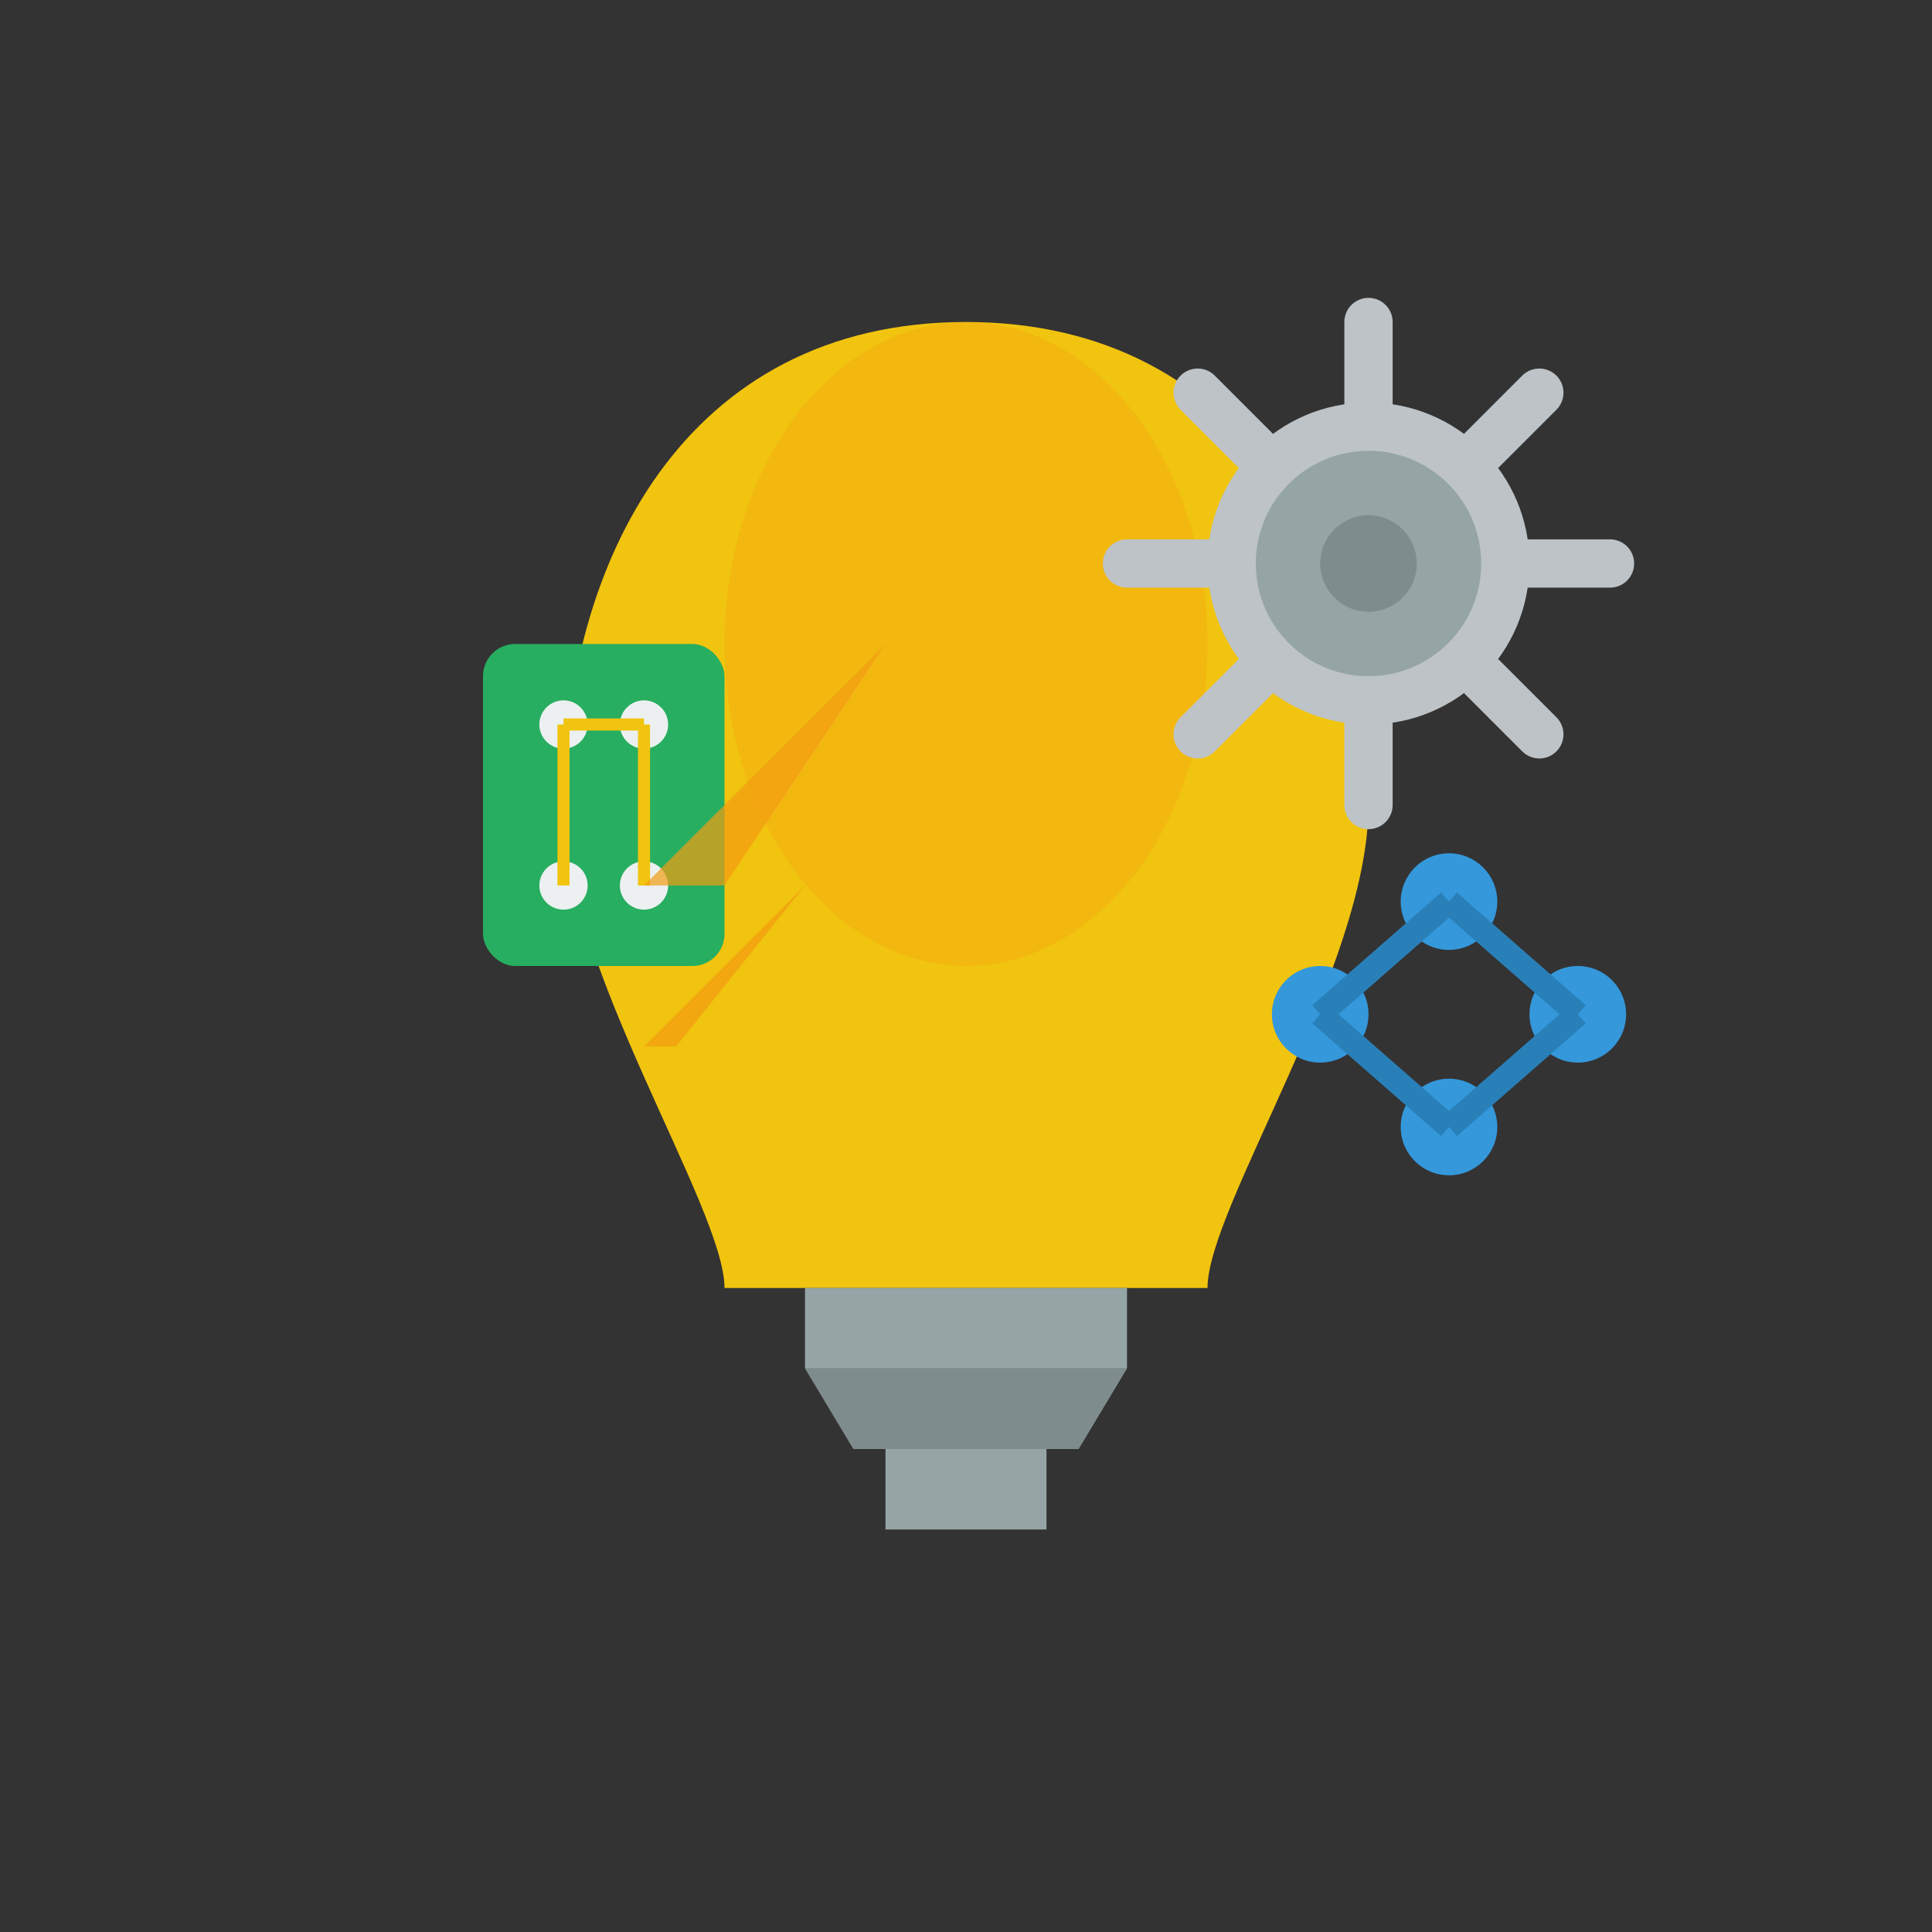 <?xml version="1.0" encoding="UTF-8"?>
<svg width="120" height="120" viewBox="0 0 120 120" xmlns="http://www.w3.org/2000/svg">
  <rect x="0" y="0" width="120" height="120" fill="#333333" stroke="none"/>
  <g transform="translate(60, 60)">
    <!-- Light bulb main body -->
    <path d="M0,-40 C-17.5,-40 -25,-25 -25,-10 C-25,0 -15,15 -15,20 L15,20 C15,15 25,0 25,-10 C25,-25 17.5,-40 0,-40 Z" fill="#f1c40f"/>
    
    <!-- Light glow -->
    <ellipse cx="0" cy="-20" rx="15" ry="20" fill="#f39c12" opacity="0.3"/>
    
    <!-- Screw base -->
    <rect x="-10" y="20" width="20" height="5" fill="#95a5a6"/>
    <path d="M-10,25 L10,25 L7,30 L-7,30 Z" fill="#7f8c8d"/>
    <rect x="-5" y="30" width="10" height="5" fill="#95a5a6"/>
    
    <!-- Circuit board elements -->
    <g transform="translate(-30, -20)">
      <rect x="0" y="0" width="15" height="20" fill="#27ae60" rx="2"/>
      <circle cx="5" cy="5" r="1.5" fill="#ecf0f1"/>
      <circle cx="10" cy="5" r="1.5" fill="#ecf0f1"/>
      <circle cx="5" cy="15" r="1.5" fill="#ecf0f1"/>
      <circle cx="10" cy="15" r="1.5" fill="#ecf0f1"/>
      <path d="M5,5 L5,15" stroke="#f1c40f" stroke-width="0.75"/>
      <path d="M10,5 L10,15" stroke="#f1c40f" stroke-width="0.75"/>
      <path d="M5,5 L10,5" stroke="#f1c40f" stroke-width="0.75"/>
    </g>
    
    <!-- Gear elements -->
    <g transform="translate(25, -25)">
      <circle cx="0" cy="0" r="10" fill="#bdc3c7"/>
      <circle cx="0" cy="0" r="7" fill="#95a5a6"/>
      <circle cx="0" cy="0" r="3" fill="#7f8c8d"/>
      
      <!-- Gear teeth -->
      <g stroke="#bdc3c7" stroke-width="3" stroke-linecap="round">
        <line x1="0" y1="-10" x2="0" y2="-15"/>
        <line x1="7.07" y1="-7.07" x2="10.61" y2="-10.61"/>
        <line x1="10" y1="0" x2="15" y2="0"/>
        <line x1="7.07" y1="7.07" x2="10.61" y2="10.61"/>
        <line x1="0" y1="10" x2="0" y2="15"/>
        <line x1="-7.07" y1="7.07" x2="-10.61" y2="10.61"/>
        <line x1="-10" y1="0" x2="-15" y2="0"/>
        <line x1="-7.07" y1="-7.07" x2="-10.61" y2="-10.61"/>
      </g>
    </g>
    
    <!-- Molecule/Science symbols -->
    <g transform="translate(30, 10)">
      <circle cx="0" cy="0" r="3" fill="#3498db"/>
      <circle cx="8" cy="-7" r="3" fill="#3498db"/>
      <circle cx="-8" cy="-7" r="3" fill="#3498db"/>
      <circle cx="0" cy="-14" r="3" fill="#3498db"/>
      
      <line x1="0" y1="0" x2="8" y2="-7" stroke="#2980b9" stroke-width="1.5"/>
      <line x1="0" y1="0" x2="-8" y2="-7" stroke="#2980b9" stroke-width="1.5"/>
      <line x1="8" y1="-7" x2="0" y2="-14" stroke="#2980b9" stroke-width="1.5"/>
      <line x1="-8" y1="-7" x2="0" y2="-14" stroke="#2980b9" stroke-width="1.5"/>
    </g>
    
    <!-- Lightning/energy symbols -->
    <path d="M-25,15 L-15,5 L-18,5 L-10,-5 L-20,-5 L-5,-20 L-15,-5 L-10,-5 L-20,5 L-15,5 Z" fill="#f39c12" opacity="0.7"/>
  </g>
</svg>